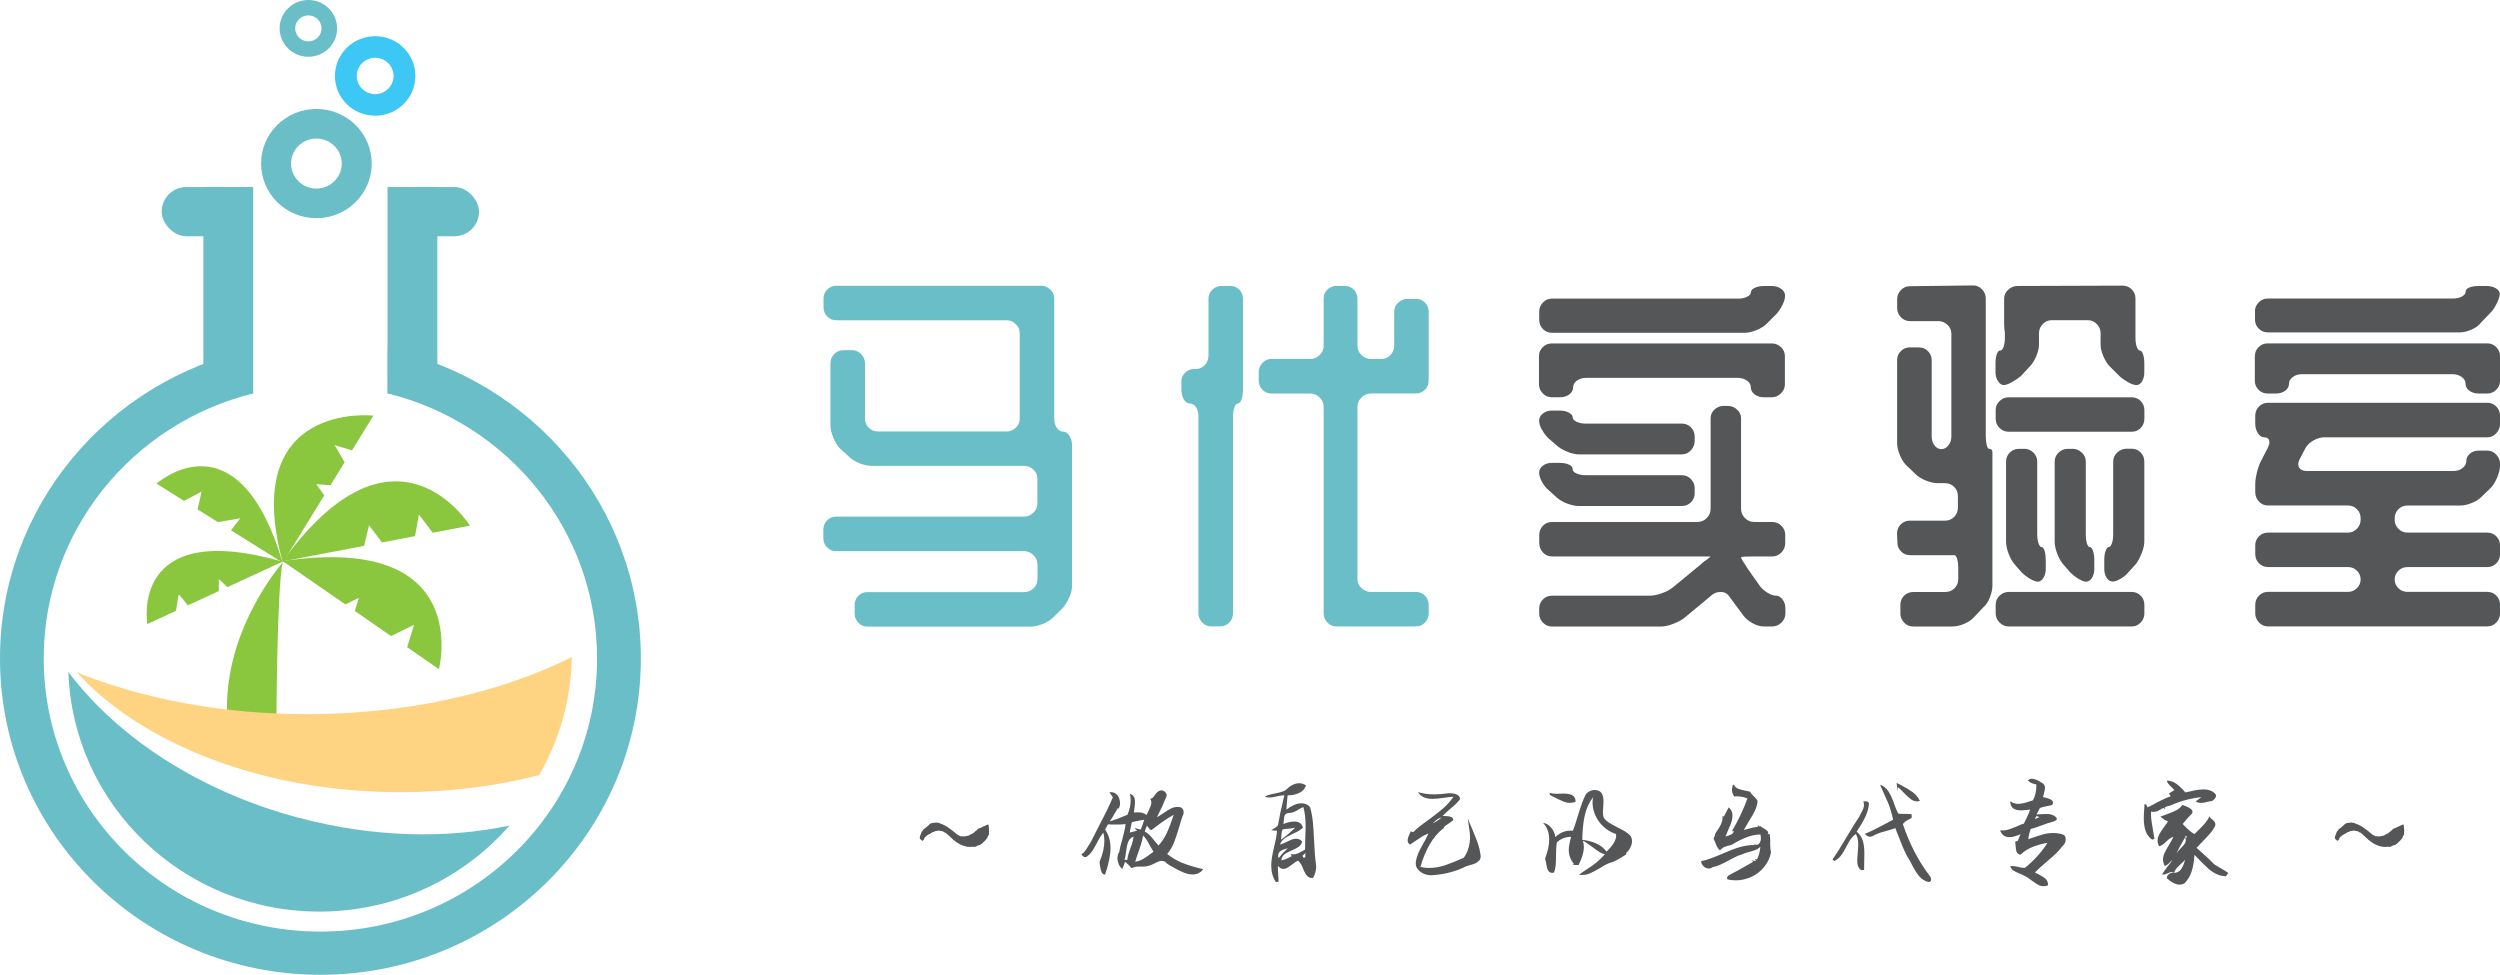 <?xml version="1.0" encoding="UTF-8"?><svg id="_层_1" xmlns="http://www.w3.org/2000/svg" viewBox="0 0 428.89 167.22"><defs><style>.cls-1{fill:#69bec8;}.cls-2{fill:#fed483;}.cls-3{fill:#8ac73e;}.cls-4{fill:#3dc7f4;}.cls-5{fill:#555657;}</style></defs><g><path class="cls-3" d="M39.1,124.32h8.32s.08-23.04,1.06-27.8c0,0-10.94,12.33-9.39,27.8Z"/><g><rect class="cls-1" x="34.89" y="32.09" width="8.55" height="35.41"/><rect class="cls-1" x="66.48" y="32.09" width="8.55" height="35.41"/><rect class="cls-1" x="27.74" y="32.09" width="14.31" height="8.44" rx="4.22" ry="4.22"/><rect class="cls-1" x="67.87" y="32.09" width="14.31" height="8.44" rx="4.22" ry="4.22"/><path class="cls-1" d="M66.52,59.9v7.6c20.63,5.09,35.91,23.51,35.91,45.46,0,25.88-21.25,46.86-47.47,46.86S7.5,138.84,7.5,112.96c0-21.93,15.27-40.34,35.88-45.45v-7.6C18.59,65.16,0,86.91,0,112.96c0,29.97,24.61,54.27,54.97,54.27s54.97-24.3,54.97-54.27c0-26.06-18.61-47.82-43.42-53.06Z"/></g><path class="cls-1" d="M54.28,18.69c-5.24,0-9.49,4.19-9.49,9.37s4.25,9.37,9.49,9.37,9.49-4.19,9.49-9.37-4.25-9.37-9.49-9.37Zm0,13.66c-2.4,0-4.35-1.92-4.35-4.29s1.95-4.29,4.35-4.29,4.35,1.92,4.35,4.29-1.95,4.29-4.35,4.29Z"/><path class="cls-4" d="M64.36,6.21c-3.81,0-6.9,3.05-6.9,6.82s3.09,6.82,6.9,6.82,6.9-3.05,6.9-6.82-3.09-6.82-6.9-6.82Zm0,9.94c-1.75,0-3.16-1.4-3.16-3.12s1.42-3.12,3.16-3.12,3.16,1.4,3.16,3.12-1.42,3.12-3.16,3.12Z"/><path class="cls-1" d="M52.9,0c-2.72,0-4.93,2.18-4.93,4.87s2.21,4.87,4.93,4.87,4.93-2.18,4.93-4.87-2.21-4.87-4.93-4.87Zm0,7.1c-1.25,0-2.26-1-2.26-2.23s1.01-2.23,2.26-2.23,2.26,1,2.26,2.23-1.01,2.23-2.26,2.23Z"/><path class="cls-2" d="M13.16,115.34c11.2,12.3,31.9,20.57,55.6,20.57,8.39,0,16.39-1.05,23.74-2.93,3.45-6,5.47-12.9,5.6-20.25-12.32,6.11-28.15,9.79-45.42,9.79-14.63,0-28.22-2.65-39.53-7.17Z"/><path class="cls-1" d="M51.36,140.33c-17.19-4.55-31.22-13.88-39.63-25.04,.77,22.83,19.75,41.1,43.06,41.1,13.04,0,24.72-5.72,32.62-14.76-10.88,2.3-23.37,2.05-36.04-1.31Z"/><path class="cls-3" d="M48.48,96.25l10.77,7.44,2.31-1.13-.69,2.26,6.22,4.3,3.94-1.93-1.18,3.84,5.45,3.77s6.13-23.44-26.82-18.54Z"/><path class="cls-3" d="M37.55,99.35l1.47,1.37,9.46-4.36c-26.39-7.57-23.2,10.7-23.2,10.7l4.91-2.27,.46-2.88,1.58,1.94,5.31-2.45v-2.05Z"/><path class="cls-3" d="M34.58,84.35l-.69,3.04,3.49,2.18,3.82-.65-1.57,2.06,8.86,5.54c-7.75-26.03-21.63-13.54-21.63-13.54l4.71,2.95,3.01-1.59Z"/><path class="cls-3" d="M48.52,96.52l7.11-11.54-1.36-1.91,2.43,.17,2.42-3.93-1.71-2.94,2.98,.89,3.67-5.96s-23.1-2.58-15.55,25.22Z"/><path class="cls-3" d="M48.48,96.31l13.99-2.67,.84-3.53,2.22,2.95,5.67-1.08,.67-3.72,2.36,3.14,6.39-1.22s-12.8-20.65-32.14,6.13Z"/></g><g><path class="cls-1" d="M177.97,96.78c0-.59-.23-1.11-.7-1.56-.47-.45-1-.67-1.59-.67h-32.26c-.59,0-1.1-.21-1.53-.64-.42-.43-.64-.96-.64-1.61v-1.42c0-.64,.21-1.18,.64-1.61,.42-.43,.93-.64,1.53-.64h32.26c.59,0,1.12-.22,1.59-.66,.47-.44,.7-.98,.7-1.61v-4.23c0-.63-.23-1.16-.7-1.58-.47-.42-1-.63-1.59-.63h-26.21c-.64,0-1.33-.16-2.07-.47-.74-.31-1.35-.7-1.81-1.16l-1.53-1.38c-.42-.46-.8-1.08-1.11-1.86-.32-.78-.48-1.46-.48-2.06v-10.62c0-.64,.21-1.18,.64-1.62,.42-.45,.95-.67,1.59-.67h1.53c.55,0,1.05,.22,1.5,.67s.67,.99,.67,1.62v9.48c0,.59,.21,1.1,.64,1.53,.42,.42,.93,.64,1.53,.64h22.08c.64,0,1.18-.21,1.62-.64,.45-.43,.67-.94,.67-1.53v-14.68c0-.6-.22-1.12-.67-1.56-.45-.45-.99-.67-1.62-.67h-29.2c-.59,0-1.1-.21-1.53-.64-.42-.43-.64-.96-.64-1.61v-1.48c0-.6,.21-1.11,.64-1.54,.42-.43,.93-.64,1.53-.64h35.18c.59,0,1.11,.21,1.56,.64,.45,.43,.67,.94,.67,1.53v20.66c0,.6,.15,1.11,.45,1.54,.3,.43,.65,.64,1.04,.64,.43,0,.8,.23,1.1,.7,.3,.46,.46,1,.46,1.59v24.26c0,.59-.17,1.26-.52,2-.34,.74-.69,1.3-1.03,1.68l-1.67,1.65c-.47,.46-1.08,.85-1.83,1.14-.75,.3-1.42,.44-2.01,.44h-28.06c-.59,0-1.1-.22-1.53-.67-.42-.45-.64-.96-.64-1.56v-1.46c0-.64,.21-1.17,.64-1.59,.42-.42,.93-.64,1.53-.64h26.91c.59,0,1.12-.21,1.59-.64,.47-.42,.7-.95,.7-1.59v-2.54Z"/><path class="cls-1" d="M202.66,65.54c0-.64,.21-1.17,.64-1.59,.42-.42,.93-.64,1.53-.64h.32c.59,0,1.1-.22,1.53-.67,.42-.45,.64-.99,.64-1.62v-9.8c0-.59,.22-1.1,.67-1.53,.45-.42,.96-.64,1.56-.64h1.46c.64,0,1.17,.21,1.59,.64,.42,.42,.64,.93,.64,1.53v15.65c0,.64-.09,1.19-.25,1.65-.17,.47-.38,.7-.64,.7-.21,0-.4,.21-.57,.64-.17,.42-.25,.95-.25,1.59v33.78c0,.59-.21,1.11-.64,1.56-.42,.45-.95,.67-1.59,.67h-1.53c-.59,0-1.1-.22-1.53-.67-.42-.45-.64-.96-.64-1.56v-33.78c0-.64-.14-1.17-.41-1.59-.28-.42-.65-.64-1.11-.64-.38,0-.71-.23-.99-.7-.28-.47-.41-1.02-.41-1.65v-1.34Zm32.51,1.97c-.59,0-1.12,.22-1.59,.67-.47,.45-.7,.99-.7,1.62v29.52c0,.64,.23,1.17,.7,1.59,.47,.42,1,.64,1.59,.64h7.76c.59,0,1.1,.21,1.53,.64,.42,.42,.64,.95,.64,1.59v1.46c0,.59-.21,1.11-.64,1.56-.42,.45-.93,.67-1.53,.67h-13.68c-.59,0-1.1-.22-1.53-.67-.42-.45-.64-.96-.64-1.56v-35.44c0-.64-.23-1.18-.7-1.62-.47-.45-1-.67-1.59-.67h-6.68c-.59,0-1.1-.21-1.53-.64-.42-.43-.64-.96-.64-1.61v-1.42c0-.6,.21-1.12,.64-1.58,.42-.45,.93-.68,1.53-.68h6.68c.59,0,1.12-.22,1.59-.66,.47-.44,.7-.96,.7-1.55v-8.17c0-.59,.21-1.1,.64-1.52,.42-.42,.93-.63,1.53-.63h1.46c.59,0,1.1,.21,1.53,.63,.42,.42,.64,.93,.64,1.52v8.17c0,.59,.23,1.11,.7,1.55,.47,.44,1,.66,1.59,.66h1.78c.64,0,1.17-.22,1.59-.67,.42-.45,.64-.96,.64-1.56v-5.85c0-.64,.23-1.17,.7-1.59,.47-.42,1-.64,1.59-.64h1.46c.59,0,1.1,.21,1.53,.64,.42,.42,.64,.95,.64,1.59v11.75c0,.64-.21,1.18-.64,1.61-.42,.43-.93,.64-1.53,.64h-7.76Z"/><path class="cls-5" d="M299.71,50.91c.45-.21,.67-.47,.67-.76s.21-.55,.64-.76c.42-.21,.93-.32,1.53-.32h1.46c.59,0,1.11,.16,1.56,.48,.45,.32,.67,.71,.67,1.18s-.16,1.02-.48,1.65-.69,1.17-1.11,1.59l-1.59,1.59c-.42,.42-1.01,.79-1.75,1.08-.74,.3-1.41,.45-2,.45h-33.08c-.59,0-1.1-.21-1.53-.64-.42-.42-.64-.95-.64-1.59v-1.4c0-.59,.21-1.11,.64-1.56,.42-.45,.93-.67,1.53-.67h32c.55,0,1.05-.11,1.5-.32Zm2.83,17.24c-.59,0-1.1-.17-1.53-.5s-.64-.73-.64-1.19-.22-.84-.67-1.16c-.45-.31-.94-.47-1.5-.47h-26.15c-.59,0-1.1,.16-1.53,.47-.42,.31-.64,.7-.64,1.16s-.21,.85-.64,1.19c-.42,.33-.95,.5-1.59,.5h-1.46c-.59,0-1.1-.22-1.53-.67-.42-.45-.64-.96-.64-1.56v-4.83c0-.59,.21-1.1,.64-1.53,.42-.42,.93-.64,1.53-.64h37.79c.59,0,1.11,.21,1.56,.64,.45,.42,.67,.93,.67,1.53v4.83c0,.59-.22,1.11-.67,1.56-.45,.45-.96,.67-1.56,.67h-1.46Zm-.76,32.19c.34,.51,.79,.94,1.37,1.3,.57,.36,1.07,.54,1.5,.54s.8,.21,1.14,.64,.51,.96,.51,1.59v.83c0,.59-.22,1.11-.67,1.56s-.99,.67-1.62,.67h-1.46c-.59,0-1.23-.19-1.91-.57s-1.19-.81-1.53-1.27l-2.35-3.18c-.34-.55-.81-.85-1.4-.89-.59-.04-1.12,.1-1.59,.45l-4.9,4.07c-.47,.34-1.08,.66-1.84,.95-.76,.3-1.46,.45-2.1,.45h-18.7c-.59,0-1.1-.22-1.53-.67-.42-.45-.64-.96-.64-1.56v-.83c0-.64,.21-1.17,.64-1.59,.42-.42,.93-.64,1.53-.64h16.8c.59,0,1.28-.14,2.07-.41,.78-.28,1.43-.63,1.94-1.05l4.71-3.88c.21-.21,.42-.39,.64-.54,.21-.15,.4-.29,.57-.41,.17-.17,.34-.3,.51-.38,0-.04-.23-.06-.7-.06h-26.53c-.59,0-1.1-.22-1.53-.67-.42-.45-.64-1-.64-1.64v-1.35c0-.64,.21-1.18,.64-1.61,.42-.43,.93-.64,1.53-.64h24.94c.64,0,1.18-.22,1.62-.67s.67-.99,.67-1.62v-15.52c0-.55,.21-1.04,.64-1.46,.42-.42,.95-.64,1.59-.64h.76c.59,0,1.11,.21,1.56,.64,.45,.42,.67,.91,.67,1.46v15.52c0,.64,.22,1.18,.67,1.62s.96,.67,1.56,.67h3.12c.59,0,1.11,.21,1.56,.64,.45,.43,.67,.96,.67,1.61v1.35c0,.64-.22,1.19-.67,1.64s-.96,.67-1.56,.67h-3.12c-.59,0-1.11,.01-1.56,.03s-.67,.07-.67,.16,.13,.33,.38,.73c.25,.4,.55,.86,.89,1.37l1.84,2.61Zm-37.25-26.59c-.32-.59-.48-1.12-.48-1.59s.21-.87,.64-1.21c.42-.34,.93-.51,1.53-.51h1.4c.59,0,1.1,.12,1.53,.35,.42,.23,.64,.48,.64,.73,0,.34,.22,.62,.67,.83,.45,.21,.96,.32,1.56,.32h16.48c.64,0,1.17,.21,1.59,.64,.42,.42,.64,.95,.64,1.59v.76c0,.59-.21,1.12-.64,1.59-.42,.47-.95,.7-1.59,.7h-17.62c-.59,0-1.26-.15-2-.45-.74-.3-1.35-.66-1.81-1.08l-1.34-1.15c-.47-.42-.86-.93-1.18-1.53Zm0,8.91c-.32-.59-.48-1.12-.48-1.59s.21-.86,.64-1.18c.42-.32,.93-.48,1.53-.48h1.4c.59,0,1.1,.1,1.53,.29,.42,.19,.64,.44,.64,.73,0,.34,.22,.6,.67,.8,.45,.19,.96,.29,1.56,.29h16.48c.64,0,1.17,.22,1.59,.67,.42,.45,.64,.96,.64,1.56v.89c0,.59-.21,1.1-.64,1.53-.42,.42-.95,.64-1.59,.64h-17.62c-.59,0-1.26-.14-2-.41-.74-.28-1.35-.63-1.81-1.05l-1.34-1.21c-.47-.38-.86-.87-1.18-1.46Z"/><path class="cls-5" d="M338.65,105.88c-.42,.47-.99,.85-1.7,1.15-.71,.3-1.39,.45-2.02,.45h-6.68c-.64,0-1.17-.22-1.59-.67s-.64-.96-.64-1.56v-1.46c0-.64,.21-1.17,.64-1.59,.42-.42,.96-.64,1.59-.64h5.47c.64,0,1.17-.21,1.59-.64,.42-.42,.64-.95,.64-1.59v-1.91c0-.59-.06-1.1-.19-1.53-.13-.42-.28-.64-.45-.64h-7.57c-.64,0-1.17-.21-1.59-.64-.42-.42-.64-.93-.64-1.53l-.06-1.53c0-.64,.21-1.17,.64-1.59,.42-.42,.93-.64,1.53-.64h6.04c.64,0,1.17-.21,1.59-.64s.64-.96,.64-1.59v-1.97c0-.64-.21-1.17-.64-1.59-.42-.42-.95-.64-1.59-.64h-1.27c-.59,0-1.26-.15-2-.45-.74-.3-1.33-.66-1.75-1.08l-1.65-1.59c-.42-.42-.79-1.01-1.08-1.75-.3-.74-.45-1.41-.45-2v-14.25c0-.59,.21-1.1,.64-1.53s.93-.64,1.53-.64h1.53c.64,0,1.17,.21,1.59,.64,.42,.42,.64,.93,.64,1.53v13.11c0,.59,.16,1.1,.48,1.53,.32,.42,.71,.64,1.18,.64s.87-.21,1.21-.64c.34-.42,.51-.93,.51-1.53v-17.62c0-.59-.22-1.1-.67-1.53-.45-.42-.96-.64-1.56-.64h-4.9c-.59,0-1.1-.22-1.53-.67-.42-.45-.64-.96-.64-1.56v-1.53c0-.59,.21-1.11,.64-1.56s.94-.67,1.53-.67l10.86-.13c.6,0,1.11,.22,1.53,.67,.43,.45,.64,.97,.64,1.56v23.63c0,.59,.06,1.1,.17,1.53,.11,.43,.25,.64,.4,.64,.38,0,.57,.19,.57,.57v22.93c0,.59-.15,1.26-.44,2.01-.29,.74-.67,1.31-1.13,1.69l-1.57,1.66Zm4.48-45.74c.25,0,.46-.21,.6-.64s.22-.96,.22-1.59v-.76c-.04-.3-.08-.58-.1-.86-.02-.28-.03-.52-.03-.73v-4.33c0-.59,.23-1.1,.7-1.53,.46-.42,1-.64,1.59-.64l18.01-.06c.63,0,1.17,.21,1.59,.64,.42,.43,.64,.94,.64,1.54v6.72c0,.64,.07,1.17,.22,1.59,.15,.42,.33,.64,.54,.64s.39,.21,.54,.64c.15,.42,.22,.96,.22,1.59v1.53c0,.59-.13,1.1-.38,1.53-.25,.42-.57,.64-.96,.64s-.86-.16-1.43-.48c-.57-.32-1.07-.67-1.49-1.05l-1.65-1.65c-.42-.42-.79-1.01-1.11-1.75s-.48-1.41-.48-2v-1.97c0-.59-.21-1.11-.64-1.56s-.93-.67-1.53-.67h-6.23c-.6,0-1.1,.22-1.53,.67s-.64,.97-.64,1.56v1.97c0,.59-.16,1.26-.48,2s-.69,1.33-1.11,1.75l-1.53,1.65c-.47,.38-.99,.73-1.56,1.05s-1.03,.48-1.37,.48-.66-.21-.96-.64c-.3-.42-.45-.93-.45-1.53v-1.53c0-.64,.07-1.17,.22-1.59,.15-.42,.33-.64,.54-.64Zm-.76,10.2c0-.6,.22-1.11,.67-1.54,.45-.43,.96-.64,1.56-.64h21.12c.59,0,1.1,.21,1.53,.64,.42,.43,.63,.94,.63,1.54v1.48c0,.64-.21,1.18-.63,1.61-.43,.43-.93,.64-1.53,.64h-21.12c-.59,0-1.11-.21-1.56-.64s-.67-.96-.67-1.61v-1.48Zm25.51,34.9c0,.59-.21,1.11-.63,1.56-.43,.45-.93,.67-1.53,.67h-21.12c-.59,0-1.11-.22-1.56-.67s-.67-.96-.67-1.56v-1.46c0-.64,.22-1.17,.67-1.59,.45-.42,.96-.64,1.56-.64h21.12c.59,0,1.1,.21,1.53,.64,.42,.42,.63,.95,.63,1.59v1.46Zm-20.61-28.25c.59,0,1.11,.21,1.56,.64s.67,.95,.67,1.59v12.41c0,.64,.07,1.17,.22,1.59,.15,.42,.33,.64,.54,.64s.38,.22,.51,.67,.19,.96,.19,1.56v1.53c0,.59-.14,1.1-.41,1.53-.28,.42-.58,.64-.92,.64s-.79-.16-1.34-.48c-.55-.32-1.06-.71-1.53-1.18l-1.21-1.4c-.38-.47-.71-1.07-.99-1.81-.28-.74-.41-1.43-.41-2.07v-13.62c0-.64,.21-1.17,.64-1.59s.93-.64,1.53-.64h.95Zm8.27,0c.59,0,1.12,.21,1.59,.64s.7,.95,.7,1.59v12.41c0,.64,.06,1.17,.19,1.59,.13,.42,.3,.64,.51,.64s.39,.22,.54,.67,.22,.96,.22,1.56v1.53c0,.59-.14,1.1-.41,1.53-.28,.42-.6,.64-.99,.64-.34,0-.77-.16-1.3-.48-.53-.32-1.03-.71-1.49-1.18l-1.21-1.4c-.38-.47-.71-1.07-.99-1.81-.28-.74-.41-1.43-.41-2.07v-13.62c0-.64,.22-1.17,.67-1.59,.45-.42,.96-.64,1.56-.64h.83Zm5.69,17.53c.15-.45,.33-.67,.54-.67s.39-.21,.54-.64c.15-.42,.22-.95,.22-1.59v-12.41c0-.64,.23-1.17,.7-1.59,.46-.42,.99-.64,1.59-.64h.89c.59,0,1.1,.21,1.53,.64,.42,.42,.63,.95,.63,1.59v13.62c0,.64-.15,1.33-.45,2.07-.3,.74-.62,1.35-.95,1.81l-1.27,1.4c-.38,.47-.85,.86-1.4,1.18-.55,.32-1,.48-1.34,.48-.43,0-.78-.21-1.05-.64-.28-.42-.41-.93-.41-1.53v-1.53c0-.59,.07-1.11,.22-1.56Z"/><path class="cls-5" d="M386.84,53.45c0-.59,.21-1.11,.64-1.56,.42-.45,.93-.67,1.53-.67h31.75c.64,0,1.17-.12,1.59-.35,.42-.23,.64-.5,.64-.79,0-.34,.21-.59,.64-.76,.42-.17,.95-.25,1.59-.25h1.46c.59,0,1.1,.14,1.53,.41,.42,.28,.64,.58,.64,.92s-.14,.82-.41,1.43c-.28,.62-.6,1.16-.99,1.62l-1.78,1.85c-.38,.51-.93,.92-1.65,1.24-.72,.32-1.38,.48-1.97,.48h-33.02c-.59,0-1.1-.21-1.53-.64-.42-.42-.64-.93-.64-1.53v-1.4Zm0,7.63c0-.59,.21-1.1,.64-1.53s.93-.64,1.53-.64h37.7c.6,0,1.11,.21,1.54,.64,.43,.42,.64,.93,.64,1.53v4.26c0,.59-.21,1.1-.64,1.53-.43,.42-.94,.64-1.54,.64h-1.48c-.64,0-1.18-.16-1.61-.49s-.64-.72-.64-1.2c0-.43-.21-.81-.64-1.13-.42-.32-.95-.49-1.59-.49h-25.89c-.59,0-1.1,.16-1.53,.49s-.64,.7-.64,1.13c0,.48-.21,.88-.64,1.2s-.95,.49-1.59,.49h-1.46c-.59,0-1.1-.21-1.53-.64-.42-.42-.64-.93-.64-1.53v-4.26Zm15.97,40.46c.59,0,1.1-.21,1.53-.63,.42-.42,.64-.92,.64-1.5s-.21-1.09-.64-1.5c-.42-.42-.93-.63-1.53-.63h-13.74c-.59,0-1.1-.21-1.53-.64-.42-.43-.64-.96-.64-1.61v-1.48c0-.6,.21-1.11,.64-1.54,.42-.43,.93-.64,1.53-.64h13.74c.59,0,1.1-.22,1.53-.66,.42-.44,.64-.95,.64-1.54v-.25c0-.63-.21-1.15-.64-1.57-.42-.42-.93-.63-1.53-.63h-13.74c-.59,0-1.1-.22-1.53-.67-.42-.45-.64-.99-.64-1.62v-1.27c0-.64,.1-1.35,.29-2.13,.19-.78,.43-1.45,.73-2l1.08-2.1c.3-.55,.39-1.01,.29-1.37-.11-.36-.39-.54-.86-.54-.42,0-.79-.24-1.08-.71-.3-.47-.45-1.01-.45-1.61v-1.35c0-.64,.21-1.18,.64-1.61,.42-.43,.93-.64,1.53-.64h37.66c.59,0,1.1,.21,1.53,.64,.42,.43,.64,.97,.64,1.61v1.35c0,.6-.21,1.14-.64,1.61-.42,.47-.93,.71-1.53,.71h-27.99c-.59,0-1.21,.18-1.84,.53-.64,.36-1.1,.81-1.4,1.35l-1.02,1.95c-.25,.55-.27,1.01-.03,1.38,.23,.38,.67,.57,1.3,.57h25.13c.64,0,1.17-.17,1.59-.51,.42-.34,.64-.74,.64-1.21s.2-.88,.6-1.24c.4-.36,.92-.54,1.56-.54h1.46c.59,0,1.1,.23,1.53,.7,.42,.47,.64,1,.64,1.59v.13c0,.64-.15,1.33-.45,2.08-.3,.75-.66,1.36-1.08,1.83l-1.53,1.48c-.42,.47-1.01,.86-1.75,1.16-.74,.3-1.41,.45-2,.45h-9.04c-.64,0-1.17,.21-1.59,.63-.42,.42-.64,.94-.64,1.57v.25c0,.59,.21,1.1,.64,1.54,.42,.44,.95,.66,1.59,.66h13.68c.59,0,1.1,.21,1.53,.64,.42,.43,.64,.94,.64,1.54v1.48c0,.64-.21,1.18-.64,1.61-.42,.43-.93,.64-1.53,.64h-13.68c-.64,0-1.17,.21-1.59,.63-.42,.42-.64,.92-.64,1.5s.21,1.09,.64,1.5c.42,.42,.95,.63,1.59,.63h13.68c.59,0,1.1,.21,1.53,.64,.42,.43,.64,.96,.64,1.61v1.42c0,.6-.21,1.12-.64,1.58-.42,.45-.93,.67-1.53,.67h-37.66c-.59,0-1.1-.23-1.53-.67-.42-.45-.64-.98-.64-1.58v-1.42c0-.64,.21-1.18,.64-1.61,.42-.43,.93-.64,1.53-.64h13.74Z"/></g><g><path class="cls-5" d="M160.68,141.13c.1,0,.21,.01,.32,.03s.18,.04,.19,.05c.06,.06,.16,.1,.3,.13,.34,.13,.68,.3,1.02,.51l.21,.17s.15,.08,.37,.25c.22,.17,.37,.28,.46,.34,.06,.07,.15,.15,.28,.23,.03,.04,.07,.08,.13,.12s.11,.07,.15,.12c.1,.1,.23,.18,.4,.25,.11,.07,.21,.11,.28,.13,.07,.01,.18,.02,.34,.02,.18,.01,.34,.01,.47-.01,.13-.02,.28-.05,.47-.1,.23-.06,.33-.11,.32-.17-.01-.01,0-.02,.02-.03,.03,0,.06-.01,.08-.01,.1-.03,.22-.08,.37-.17s.27-.18,.37-.3l.32-.25c.07-.03,.11-.06,.11-.11,.03-.06,.07-.11,.12-.15,.05-.04,.08-.06,.1-.04,.04,.01,.1,0,.17-.04,.06-.04,.11-.07,.17-.08,.04,0,.12-.04,.23-.11,.11-.07,.18-.11,.21-.11,.04,0,.19-.06,.45-.19,.14-.08,.28-.15,.4-.19,.06,.06,.1,.2,.13,.42,.03,.31,.04,.55,.04,.72,0,.16,0,.25-.02,.28-.01,.08,0,.13,.02,.15v.04c0,.06-.03,.14-.08,.25-.07,.08-.12,.17-.15,.25,.01,.01-.02,.09-.1,.23-.08,.14-.14,.22-.18,.23-.04,.04-.06,.07-.06,.08,0,.03-.12,.16-.36,.38-.24,.23-.38,.35-.42,.36-.04,.01-.09,.05-.15,.11-.04,.04-.1,.06-.17,.06,.01,0-.06,.02-.23,.06-.08,.06-.15,.08-.19,.08-.03,0-.04,0-.04,.02,0,.01,.01,.03,.04,.04,.03,.01,.03,.02,0,.02-.01,.01-.03,.02-.04,.01-.01,0-.02-.02-.02-.03,0-.03-.03-.04-.08-.04-.01,0-.02,0-.02,.01,0,0,0,.01,.02,.01,.03,.01,.04,.03,.03,.05,0,.02-.02,.03-.05,.03-.08,0-.15,.01-.19,.04-.07,.04-.12,.05-.15,.02-.01-.03-.06-.04-.13-.04-.1,0-.18,0-.25,.02-.06,.01-.16,.02-.3,.02-.33,0-.67-.06-1.03-.17-.36-.11-.7-.27-1.01-.47-.18-.13-.29-.19-.32-.19l-.15-.13c-.1-.1-.18-.16-.23-.17l-.15-.11s-.01-.05-.04-.07-.06-.04-.08-.05c-.03-.03-.07-.07-.14-.13-.06-.06-.14-.13-.22-.21-.31-.3-.54-.51-.69-.63-.15-.12-.26-.18-.33-.18-.06,0-.08-.01-.08-.04-.01-.03-.08-.07-.2-.12-.12-.05-.19-.07-.22-.05l-.17-.02c-.08-.04-.17-.06-.25-.06-.14,0-.32,.03-.54,.07-.22,.05-.33,.09-.33,.12s-.04,.04-.13,.04c-.06,0-.11,.02-.17,.05-.06,.04-.08,.07-.06,.1,.01,0,.02,0,.01,.01,0,0-.02,0-.03-.01h-.04s-.08,.01-.13,.03-.06,.05-.04,.07v.02s-.01,.05-.04,.07c-.03,.02-.06,.02-.11,0h-.04s-.11,.04-.19,.11c-.04,.07-.1,.11-.17,.11-.06,0-.1,.04-.13,.11-.04,.07-.08,.11-.11,.11s-.09,.05-.19,.15c-.08,.1-.12,.18-.11,.23,0,.06-.04,.13-.11,.21-.1,.1-.16,.15-.19,.15s-.1-.05-.21-.15c-.11-.1-.18-.17-.21-.21-.03-.11-.04-.18-.04-.21,0-.11,.05-.28,.15-.49l.17-.45c.01-.06,.04-.08,.06-.08,.01,0,.07-.08,.17-.23,.08-.13,.15-.21,.19-.23,.01,0,.05-.03,.11-.08,.03-.06,.07-.08,.13-.08,.01-.01,.04-.03,.06-.05s.06-.04,.08-.05c.01-.04,.05-.08,.1-.12,.05-.04,.1-.07,.14-.1,.03-.03,.07-.06,.13-.11,.06-.04,.12-.11,.19-.19,.1-.1,.17-.15,.21-.15,.03,.01,.06,0,.08-.02s.06-.04,.11-.04c.04,.01,.08,0,.11-.02,.06-.03,.17-.04,.34-.04,.1,0,.2-.01,.3-.04,.01-.01,.06-.02,.13-.02Z"/><path class="cls-5" d="M198.78,135.72c.16-.08,.3-.13,.45-.13,.25,0,.48,.1,.67,.3s.27,.42,.24,.68c-.48,1.2-1.03,2.41-1.66,3.63,.17-.08,.53-.31,1.08-.68,.59-.41,1.07-.7,1.42-.86,.35-.16,.74-.24,1.15-.22,.28-.01,.51,.07,.68,.24s.25,.41,.25,.71c0,.21-.06,.41-.17,.59-.17,.45-.37,1.08-.59,1.89-.37,1.23-.67,2.14-.91,2.72-.27,.68-.65,1.32-1.15,1.91,.75,.62,1.62,1.14,2.61,1.54,.99,.4,2.18,.76,3.56,1.07-.44,.61-1.04,.91-1.8,.91-.51,0-1.05-.12-1.62-.36-.57-.24-1.33-.63-2.26-1.17-.07-.06-.16-.11-.25-.16-.1-.05-.18-.1-.23-.14-.27-.34-.58-.51-.93-.51-.17,0-.34,.03-.52,.1s-.43,.18-.75,.35c-.04,.01-.17,.07-.38,.18-.21,.11-.4,.17-.57,.2-.17,.06-.35,.1-.55,.13-.21,.03-.45,.04-.72,.03-.27,0-.43,0-.49,0-.5,0-.9,.09-1.21,.28-.34-.41-.71-.79-1.12-1.12-.13,.45-.29,.87-.49,1.25-.25-.21-.46-.49-.6-.83s-.22-.69-.22-1.04c0-.41,.11-.77,.32-1.08,.07-.51,.24-1.21,.51-2.1,.31-1.15,.5-2.03,.57-2.65-.51,.06-1.1,.08-1.78,.08-.47,0-.88-.01-1.25-.04-.04,.07-.1,.18-.17,.32-.07,.14-.18,.33-.32,.57,.62,.88,.93,1.94,.93,3.18s-.31,2.74-.93,4.56c-.27-.01-.46-.15-.58-.4s-.22-.67-.31-1.25l-.06-.53c.55-1.33,.83-2.53,.83-3.61,0-.45-.06-.92-.17-1.4-.37,.4-.76,1.02-1.17,1.87-.31,.59-.58,1.05-.81,1.37s-.5,.6-.83,.84c-.1,.07-.2,.11-.3,.11-.13,0-.25-.05-.37-.14-.12-.09-.22-.21-.31-.35,.24-.13,.44-.29,.59-.49s.39-.55,.7-1.06c.04-.06,.1-.16,.18-.3,.08-.14,.15-.26,.22-.36,.17-.35,.66-1.32,1.46-2.89,1.05-1.98,1.8-3.54,2.27-4.69-.25-.34-.45-.62-.59-.83,.08-.03,.18-.04,.28-.04,.45,0,.83,.19,1.12,.57,.28,.41,.42,.85,.42,1.32,0,.33-.08,.64-.23,.96l-.15-.11c-.08,.13-.28,.46-.59,1-.31,.57-.58,.99-.81,1.27,.78-.21,1.79-.59,3.03-1.12,.38-.79,.57-1.63,.57-2.5,0-.38-.04-.75-.11-1.1,.57,.17,.85,.62,.85,1.34,0,.31-.03,.67-.08,1.06-.07,.42-.11,.69-.11,.79,.17-.01,.4-.02,.68-.02,.34,0,.63,.04,.86,.11,.23,.07,.45,.19,.65,.36,.03-.13,.15-.39,.36-.79,.17-.37,.29-.64,.35-.82,.06-.18,.1-.36,.1-.54,0-.23-.06-.45-.19-.66,.17-.01,.3-.06,.39-.14,.09-.08,.23-.24,.41-.5,.21-.33,.43-.54,.66-.64Zm-5.88,11.78c.07,.01,.23,.02,.49,.02,.08-.61,.25-1.24,.51-1.91,.2-.54,.34-.95,.41-1.23,.08-.28,.12-.57,.14-.87-.42,.2-.72,.49-.88,.87-.16,.38-.29,.95-.39,1.72-.07,.64-.16,1.1-.28,1.4Zm1.27-6.43c-.01,.1-.07,.34-.16,.73-.09,.39-.15,.73-.18,1.03l1.25-.32c-.13-.1-.28-.25-.47-.45l1.1,.25c.28-.71,.48-1.27,.59-1.68-.51,.07-1.22,.21-2.14,.42Zm1.93,2.25c-.07,.52-.21,1.1-.42,1.74l-.38,1.12c-.16,.42-.34,.98-.55,1.66,.51-.08,.98-.25,1.41-.51,.43-.25,1.01-.66,1.73-1.21l-.45-.74c-.27-.52-.5-.94-.69-1.24-.19-.3-.41-.58-.65-.82Zm1.46-.93c-.11,0-.21-.04-.29-.11-.08-.07-.17-.18-.27-.33-.1-.15-.18-.25-.23-.31-.16,.37-.28,.7-.38,1,.31,.18,.59,.39,.83,.63,.24,.23,.54,.58,.89,1.05l.64,.74c.57-.62,1.04-1.34,1.42-2.16,.38-.82,.78-1.86,1.19-3.12-.47,.25-1.03,.6-1.68,1.04-.38,.25-1.09,.78-2.12,1.57Z"/><path class="cls-5" d="M221.02,135.15c.23-.23,.51-.41,.86-.56,.35-.15,.68-.22,1.01-.22,.47,0,.86,.13,1.17,.4-.23,.59-.64,1.03-1.23,1.29-.61,.27-1.25,.4-1.93,.38-.04,.3-.08,.75-.13,1.36l-.08,1.1c.41-.33,.84-.59,1.29-.79s.88-.3,1.29-.3c.64,0,1.13,.23,1.49,.7,.23,.78,.38,1.62,.47,2.52,.07,.71,.14,1.77,.21,3.18,.06,1.6,.17,3,.34,4.2l.02,.3c0,.59-.18,1.23-.53,1.91-.42,.03-.75-.07-.99-.31s-.47-.65-.71-1.24c-.24-.67-.54-1.14-.89-1.42-.21,.08-.5,.27-.87,.55-.4,.31-.71,.53-.95,.67-.24,.13-.47,.2-.7,.2-.33,0-.64-.18-.93-.53,0,.51,.02,1.03,.06,1.55,.04,.51,.06,.9,.06,1.17l-.47,.06c-.52-.78-.79-1.72-.79-2.82,0-.48,.05-.99,.14-1.52s.23-1.18,.41-1.94c.01-.04,.09-.39,.23-1.04,.13-.65,.2-1.15,.21-1.49-.37,0-.7-.03-1-.08l.47-.3c.27-.14,.46-.28,.58-.41,.12-.13,.18-.3,.18-.5,.14-.89,.43-2.26,.87-4.12l.17-.66c-.2,0-.44,.03-.72,.07-.28,.05-.46,.08-.53,.1-.55,.14-.98,.21-1.29,.21s-.59-.04-.81-.13c.18-.13,.39-.23,.63-.3,.23-.07,.58-.16,1.05-.25,.65-.13,1.15-.26,1.48-.39,.34-.13,.62-.34,.85-.63Zm-1.68,12.07c.37-.48,.9-1.05,1.59-1.7-.55,.13-.97,.29-1.24,.48-.28,.19-.41,.46-.41,.82,0,.16,.02,.29,.06,.4Zm1.74-7.74c-.31,.01-.52,.13-.64,.34-.11,.21-.18,.56-.21,1.04,0,.08-.01,.25-.04,.51,.27-.13,.57-.23,.9-.31,.33-.08,.65-.12,.94-.12,.83,0,1.33,.35,1.49,1.06-.21,.2-.44,.37-.67,.51s-.58,.32-1.05,.53c-.69,.33-1.2,.61-1.51,.86s-.54,.58-.7,.99c.42-.13,.78-.27,1.06-.42,.47-.23,.81-.38,1.03-.46,.22-.08,.44-.12,.67-.12,.41,0,.75,.15,1.02,.45-.04,.35-.19,.63-.46,.84-.26,.21-.68,.44-1.26,.69-.64,.27-1.09,.52-1.36,.75-.27,.23-.42,.56-.47,.99,.41-.08,.79-.22,1.15-.4l.64-.32-.19-.38c.16,.04,.31,.06,.47,.06,.21,0,.43-.04,.65-.12,.22-.08,.5-.22,.84-.41l.51-.28,.04-1.91c.04-.88,.06-1.53,.06-1.95,0-1.4-.13-2.55-.4-3.44-.33,.13-.59,.26-.79,.4-.33,.21-.62,.37-.89,.47-.27,.1-.54,.15-.83,.15Zm-1.04,2.82c-.14,.27-.21,.68-.21,1.23l-.06,.53c.83-.61,1.64-1.29,2.42-2.06-.24,.06-.62,.11-1.12,.17-.44,.01-.78,.06-1.02,.13Zm3.93,4.03l-.51,.47,.11,.32h.36c0-.3,.01-.56,.04-.78Z"/><path class="cls-5" d="M253.71,147.65c-.22,.25-.51,.45-.86,.57-.24,.08-.67,.21-1.29,.38-1.75,.89-3.72,1.41-5.9,1.55-.41,.03-.83-.04-1.26-.2-.43-.16-.79-.4-1.08-.72-.29-.32-.44-.68-.44-1.09,0-.16,0-.26,.02-.32,.1-.58,.27-1.14,.52-1.68,.25-.54,.63-1.24,1.14-2.12l.51-1.04c-.52,.2-.98,.43-1.36,.7l-1.8,1.21c-.28-.17-.42-.4-.42-.68s.09-.62,.28-1.02c.14-.3,.22-.48,.23-.55l.45,.11c.51-.51,1.07-.98,1.68-1.42l.55-.4c.34-.24,.52-.38,.55-.4,.98-.72,1.79-1.36,2.44-1.93,.62-.55,1.18-1.19,1.68-1.91-.3,0-.86,.06-1.7,.19-.79,.11-1.43,.17-1.91,.17-1.17,0-2-.38-2.48-1.15,.88,.25,1.81,.38,2.8,.38,.66,0,1.48-.06,2.44-.19,.48-.03,.92,.03,1.32,.17,.42,.16,.64,.43,.66,.83-.3,.45-.85,1-1.66,1.66-.62,.52-1.06,.93-1.32,1.23,.07,0,.28,0,.63,.02,.35,.01,.63,.07,.86,.17,.21,.1,.32,.28,.32,.53-.1,.11-.38,.32-.83,.62-.31,.18-.53,.34-.66,.48-.13,.13-.2,.29-.21,.48l-.02-.15c-.89,.69-1.67,1.61-2.32,2.75-.66,1.14-1.19,2.42-1.6,3.85,.48,.11,.97,.17,1.46,.17,.92,0,1.83-.15,2.74-.45,.98-.33,2.05-.76,3.23-1.29,.61-.78,.97-1.81,1.08-3.1,.04-.61-.03-1.41-.21-2.4-.03-.17-.08-.62-.17-1.36,.08,.34,.36,1.03,.83,2.08,.41,.99,.72,1.78,.93,2.38,.21,.64,.36,1.29,.45,1.97,.04,.37-.05,.68-.27,.93Zm-7.42-6.86c-.3,.28-.47,.43-.51,.46,.55-.25,1.06-.59,1.53-1-.38,.08-.72,.26-1.02,.54Z"/><path class="cls-5" d="M271.97,136.44c.14-.27,.36-.49,.67-.66,.3-.17,.62-.25,.94-.25,.51,0,.9,.17,1.17,.51,.23,.37,.34,.86,.34,1.46l-.04,.85c-.04,.42-.06,.71-.06,.87,0,.48,.06,.86,.19,1.15,.24,.3,.52,.55,.85,.76,.33,.21,.81,.48,1.46,.81,.55,.27,.99,.51,1.32,.71,.33,.21,.62,.44,.89,.71,.18,.27,.28,.59,.28,.95s-.09,.71-.27,1.07c-.18,.36-.41,.67-.71,.92l-.04,.3-.51,.32c-.5,.31-.92,.56-1.26,.73-.35,.18-.7,.31-1.05,.39-.52,.2-1.12,.52-1.78,.96-.75,.42-1.32,.71-1.7,.87-.38,.16-.79,.23-1.23,.23l-.57-.04,.83-.57c1-.65,1.73-1.15,2.17-1.51,.59-.5,1.08-.97,1.46-1.42-.34-.08-.65-.22-.94-.4s-.7-.47-1.22-.87c-.74-.55-1.27-.91-1.61-1.06,.11,.37,.17,.73,.17,1.08,0,.85-.3,1.88-.91,3.1l-1-.04,.19-.17c-.58-.71-.87-1.51-.87-2.42,0-.47,.13-1.2,.4-2.21-.45-.01-.9,.07-1.35,.24-.45,.18-.82,.43-1.11,.75-.08,.62-.13,1.36-.13,2.21,0,.72-.02,1.29-.06,1.71-.04,.42-.13,.82-.28,1.22l-.32,.04c-.33,0-.56-.15-.71-.44-.15-.29-.27-.75-.35-1.37-.03-.08-.05-.19-.08-.32-.02-.13-.05-.23-.07-.32,.47-1.22,.7-2.31,.7-3.29,0-1.15-.35-2.09-1.06-2.84,.54,.08,1,.36,1.4,.83,.4,.47,.64,1,.72,1.61,.78-.74,1.64-1.1,2.59-1.1,.23,0,.36,0,.4,.02,.28-.64,.57-1.48,.85-2.52l.25-.79c.17-.54,.34-1.05,.52-1.53,.18-.48,.36-.9,.54-1.25Zm-6.09-.45c.24,.13,.66,.19,1.25,.19l1.12-.04c.68,0,1.19,.1,1.53,.31,.34,.21,.52,.57,.53,1.09-.3,.13-.62,.19-.96,.19-.4,0-.77-.07-1.13-.22-.36-.15-.94-.42-1.73-.82-.33-.18-.53-.29-.62-.32,.01-.06,.02-.13,.01-.21,0-.08-.01-.14-.01-.17Zm5.56,8.08c2.01,.25,3.4,.93,4.16,2.04,1.1-1.06,1.66-1.97,1.66-2.74,0-.13,0-.22-.02-.28-1.2-.41-2.17-1.12-2.91-2.12-.75-1.03-1.12-2.15-1.12-3.35,0-.34,.04-.63,.11-.87-.68,.86-1.16,1.89-1.43,3.09-.28,1.2-.42,2.61-.44,4.23Z"/><path class="cls-5" d="M297.26,134.64l.23,.02c.13,.28,.34,.49,.64,.63,.3,.13,.73,.25,1.29,.35,.11,.03,.24,.06,.38,.08s.29,.06,.45,.11c.11,.25,.33,.52,.64,.78,.33,.33,.54,.59,.64,.81-.06,.54-.19,1.05-.41,1.55s-.58,1.12-1.07,1.89l-.89,1.53,.72-.19c.65-.2,1.22-.31,1.7-.34,0-.04-.01-.13-.04-.28l.32,.21,.17-.08c.11,.16,.32,.3,.62,.45,.24,.14,.42,.27,.53,.37,.11,.11,.17,.22,.17,.33,0,.08-.04,.18-.11,.28l.34-.11c.07,.38,.11,.75,.11,1.1v.7c0,.54,.04,1,.13,1.38-.14,.88-.52,1.7-1.12,2.46-.59,.75-1.33,1.33-2.2,1.74-.87,.41-1.77,.62-2.71,.62-.54,0-1.03-.06-1.46-.19-.03-.08-.04-.16-.04-.21,0-.25,.18-.45,.53-.59,.88-.45,1.92-1.03,3.12-1.72l.85-.49-.36-.25c.2,.06,.47,.1,.83,.13l-.21-.36c.06,.03,.18,.06,.36,.11,.33-.62,.52-1.35,.59-2.19-.24,.23-.5,.4-.77,.52-.28,.12-.67,.24-1.18,.37-.06,.01-.22,.06-.48,.14-.26,.08-.47,.16-.63,.24-.52,.16-1.01,.35-1.46,.59l-.85,.45c-.68,.37-1.22,.64-1.61,.81-.4,.17-.81,.3-1.23,.38-.16,.16-.37,.23-.64,.23-.33,0-.62-.13-.89-.38-.27-.25-.41-.55-.42-.89,.5-.08,1.05-.24,1.66-.47,.48-.17,1.17-.45,2.06-.83,1.2-.52,2.19-.9,2.97-1.12,.85-.24,1.69-.35,2.52-.34l-.25-.19c.18,.1,.35,.15,.51,.15,.24,0,.43-.11,.57-.33,.14-.22,.21-.49,.21-.82,0-.18-.03-.39-.08-.62-.78,.01-1.55,.17-2.32,.46-.77,.29-1.65,.73-2.64,1.33-.52,.11-.94,.23-1.24,.36-.3,.13-.55,.33-.73,.59-.18-.16-.33-.33-.45-.53s-.24-.49-.38-.87l-.28-.62c.17-.34,.28-.65,.32-.93,.44-.59,.76-1.12,.97-1.59s.29-.91,.24-1.34l.25,.06c.25-.47,.52-.99,.81-1.57,.44,.35,.66,.83,.66,1.42,0,.33-.06,.67-.17,1.04-.11,.37-.3,.84-.57,1.42l-.45,1.12c.31-.08,.6-.19,.88-.31,.28-.12,.46-.32,.56-.6h-.34c1.15-2,2.03-3.87,2.65-5.62-.55-.24-1.16-.36-1.83-.36-.18,0-.33,0-.42,.02-.27-.35-.4-.75-.4-1.19,0-.23,.06-.49,.17-.81Z"/><path class="cls-5" d="M319.66,137.5c.17-.03,.28-.04,.34-.04,.37,0,.58,.13,.64,.38-.07,.76-.27,1.51-.6,2.23s-.84,1.59-1.52,2.61c.5,.4,.84,.9,1.04,1.51s.29,1.37,.28,2.27l-.02,1.25c-.01,.47-.02,.97-.02,1.51-.1,.04-.21,.06-.32,.06-.2,0-.37-.1-.51-.29-.14-.19-.24-.43-.3-.71-.03-.2-.04-.4-.04-.62,0-.3,.01-.57,.04-.82s.04-.42,.04-.52c.06-.71,.08-1.21,.08-1.51,0-.74-.14-1.32-.42-1.74-.33,.24-.6,.52-.83,.83-.23,.31-.49,.76-.79,1.36-.35,.69-.68,1.22-.98,1.59s-.66,.66-1.08,.87l-.32-.28c.64-.88,1.53-2.29,2.67-4.24,.79-1.33,1.42-2.34,1.89-3.03,.04-.11,.16-.33,.34-.66,.2-.35,.33-.63,.4-.82,.07-.19,.11-.4,.11-.63,0-.24-.04-.43-.13-.57Zm2.86-2.89c.58,.21,1.04,.57,1.39,1.06,.35,.5,.7,1.26,1.07,2.29,.23,.67,.45,1.21,.68,1.63,.34,.03,.72,.04,1.15,.04,.54,0,.92,.02,1.15,.06v.59c-.13,.13-.3,.23-.53,.32-.5,.25-.82,.52-.98,.79,1.13,3.35,2.64,6.27,4.52,8.76,.21,.24,.32,.49,.32,.74,0,.28-.16,.42-.49,.42-.59-.16-1.1-.47-1.51-.94s-.86-1.18-1.34-2.13l-.28-.53c-.45-.71-.83-1.44-1.15-2.19-.24-.58-.63-1.56-1.17-2.93l-.19-.53c-.47,.18-1,.35-1.61,.51l-.89,.25c-.48,.16-.95,.36-1.42,.62-.14,.07-.28,.11-.4,.11-.18,0-.36-.05-.52-.14-.16-.09-.29-.22-.37-.37,.79-.31,1.82-.81,3.08-1.49l1.74-.91c-.2-.98-.46-1.89-.79-2.74-.37-.88-.86-1.98-1.46-3.31Zm2.84-.3l.79,.4c.81,.41,1.48,.82,2.04,1.23,.51,.4,.9,.88,1.17,1.46-.13,.06-.29,.08-.49,.08-.34,0-.67-.11-.99-.33-.32-.22-.71-.57-1.18-1.05-.51-.55-.88-.91-1.12-1.08l-.08,.76-.06-.87c-.04-.28-.06-.49-.06-.62Z"/><path class="cls-5" d="M347.88,133.9c.2-.2,.44-.3,.72-.3,.42,0,1,.24,1.74,.72,.33,.17,.49,.45,.49,.85,0,.21-.06,.54-.19,1l-.15,.59c.06,.01,.21,.05,.45,.09,.24,.05,.51,.14,.81,.28s.45,.33,.45,.58c0,.11-.05,.25-.15,.4-.21,.06-.51,.12-.89,.19-.55,.1-.96,.21-1.21,.32-.1,.23-.29,.59-.57,1.1l.83-.04,.89-.04c.75,0,1.31,.21,1.68,.62l.08,.23c0,.21-.28,.39-.85,.53-.37,.08-.98,.29-1.85,.62-.78,.3-1.37,.49-1.78,.57-.18,.5-.33,1.08-.42,1.76,1.19-.41,2.02-.68,2.48-.81,.59-.17,1.21-.25,1.85-.25,.51,0,1,.07,1.46,.21,.42,.1,.64,.39,.64,.87,0,.21-.05,.42-.15,.64-.1,.21-.23,.38-.4,.51-.31,.42-.65,.81-1.01,1.17s-.92,.86-1.69,1.51c-.78,.65-1.46,1.27-2.04,1.85,.16,.1,.36,.21,.62,.32,.62,.33,1.05,.61,1.29,.86,.24,.25,.35,.59,.34,1.03-.24,.1-.5,.15-.76,.15-.33,0-.62-.07-.89-.21s-.64-.39-1.12-.74c-.52-.41-.94-.68-1.25-.81-.16-.1-.44-.23-.85-.4-.48-.18-.84-.36-1.08-.53-.24-.17-.42-.41-.53-.72,.11-.03,.24-.04,.38-.04,.24,0,.58,.05,1.02,.15,.07,.03,.2,.06,.39,.1,.19,.04,.38,.05,.56,.05l.21-.02c1.6-1.32,2.87-2.74,3.82-4.26-2.08,.35-3.62,1.03-4.62,2.04-.33-.07-.54-.22-.65-.46-.11-.23-.17-.63-.2-1.18,0-.16-.02-.37-.06-.64l.42-.06,.49-1.19c-.74,.34-1.37,.51-1.91,.51-.79,0-1.32-.39-1.59-1.17,.07,.01,.21,.02,.42,.02,.35,0,.7-.05,1.04-.16,.34-.11,.8-.28,1.38-.52,.14-.07,.34-.16,.58-.26,.25-.11,.46-.18,.65-.22,.11-.25,.26-.56,.45-.91,.34-.69,.54-1.2,.62-1.51-.11,.01-.34,.04-.67,.08-.33,.04-.61,.06-.84,.06-.61,0-1.07-.12-1.39-.36-.32-.24-.48-.64-.5-1.21,.41,.3,.88,.45,1.4,.45,.23,0,.5-.04,.83-.11,.34-.07,.66-.16,.96-.28l.68-.21c.41-.67,.62-1.57,.62-2.72-.4-.08-.7-.18-.9-.28-.21-.1-.39-.23-.54-.4Zm2.02,6.28l-.53-.19-.3,.53c.31-.14,.59-.25,.83-.34Z"/><path class="cls-5" d="M371.73,133.9c.59,.03,1.12,.21,1.59,.53s1,.83,1.59,1.51l.83-.17c.86-.23,1.65-.34,2.35-.34,.76,0,1.38,.21,1.85,.64,.16,.16,.23,.3,.23,.45,0,.16-.07,.33-.22,.51-.15,.18-.32,.32-.52,.4l-.55,.08c-.51,.16-.93,.23-1.25,.23-.4,0-.71-.08-.95-.25l.98-.74c-1.9,.21-3.65,.69-5.26,1.42l-.42,.11c-.25,.06-.43,.12-.52,.18s-.12,.19-.1,.37l-.23-.23c-.3,.18-.58,.34-.85,.48s-.56,.2-.87,.2c-.16,0-.28-.02-.38-.06l-.02,.47c0,.37,.04,.79,.11,1.27,.07,.48,.16,1,.25,1.55,.1,.64,.18,1.09,.25,1.36l-.4,.19c-.52-.38-.9-.87-1.11-1.45-.22-.59-.33-1.33-.33-2.22,0-.5,.02-.98,.06-1.44,.04-.48,.06-.81,.04-.98,.03,0,.08,0,.15,.01,.07,0,.13,.03,.17,.05l.21,.47c.58-.25,1.12-.53,1.61-.83,.96-.5,1.75-.85,2.38-1.06l-.3-.49,.93-.57s-.2-.22-.51-.53c-.27-.25-.46-.45-.56-.59-.11-.14-.18-.31-.22-.51Zm2.63,4.2s.06,.01,.14,.03c.08,.02,.21,.07,.39,.14,.83,.33,1.25,.65,1.25,.98,0,.17-.08,.33-.25,.49-.31,.3-.62,.62-.91,.98-.28,.33-.46,.54-.53,.64,.86,.92,1.54,1.5,2.02,1.74l.38-.38c.59-.57,1.06-1.04,1.39-1.43,.33-.39,.6-.8,.82-1.24,.08,.2,.23,.38,.45,.53,.37,.24,.55,.54,.55,.91,0,.1-.05,.24-.15,.42-.2,.35-.42,.68-.68,.99-.25,.3-.64,.72-1.15,1.24l-.4,.42-.85,.89,.55,.49c1.12,.99,1.95,1.78,2.5,2.35l1.06,.64c.61,.34,1.05,.62,1.34,.83l-.42,.57c-.65-.03-1.24-.18-1.76-.45-.58-.31-1.06-.66-1.44-1.04-.37-.34-.88-.84-1.53-1.51l-.66-.68c-.06,1.09-.22,2.04-.48,2.84-.26,.81-.67,1.49-1.22,2.04-.28,.16-.57,.23-.87,.23-.64,0-1.37-.37-2.18-1.1,.04-.58,.47-.91,1.27-1-.1-.04-.23-.06-.38-.06-.23,0-.48,.08-.76,.23-.27,.14-.52,.21-.74,.21-.1,0-.17,0-.21-.02,.17-.3,.47-.72,.89-1.27,.42-.49,.72-.92,.89-1.27-.06,.06-.15,.16-.28,.31-.13,.15-.28,.3-.45,.45-.17,.15-.36,.26-.57,.33-.2-.37-.3-.73-.3-1.08s.07-.71,.22-1.06c.15-.35,.41-.84,.8-1.46,.37-.62,.62-1.09,.76-1.4-.21,.06-.41,.15-.6,.28-.19,.13-.41,.31-.65,.55-.24,.24-.45,.42-.64,.54s-.38,.2-.57,.24c-.17-.33-.25-.64-.25-.96,0-.35,.09-.72,.29-1.09s.49-.83,.9-1.37c.31-.4,.51-.68,.59-.85-.45-.16-.88-.42-1.29-.81,.16-.07,.34-.14,.55-.21,.21-.07,.37-.13,.47-.17,.81-.3,1.4-.55,1.78-.76,.38-.21,.69-.49,.93-.85Zm-1.4,11.65c.51-.01,.91-.22,1.2-.61,.29-.39,.53-.94,.71-1.67-.18,.24-.43,.5-.74,.76-.35,.31-.61,.57-.77,.77-.16,.21-.29,.45-.39,.73Zm2.25-6.05l-.19-.38c-.14,.3-.36,.71-.66,1.23-.52,.92-.85,1.54-.98,1.87,.11-.21,.36-.51,.74-.89,.31-.31,.53-.57,.67-.77,.13-.21,.2-.43,.2-.67,0-.11-.04-.26-.13-.45l.34,.06Z"/><path class="cls-5" d="M403.45,141.13c.1,0,.21,.01,.32,.03s.18,.04,.19,.05c.06,.06,.16,.1,.3,.13,.34,.13,.68,.3,1.02,.51l.21,.17s.15,.08,.37,.25c.22,.17,.37,.28,.46,.34,.06,.07,.15,.15,.28,.23,.03,.04,.07,.08,.13,.12s.11,.07,.15,.12c.1,.1,.23,.18,.4,.25,.11,.07,.21,.11,.28,.13,.07,.01,.18,.02,.34,.02,.18,.01,.34,.01,.47-.01,.13-.02,.28-.05,.47-.1,.23-.06,.33-.11,.32-.17-.01-.01,0-.02,.02-.03,.03,0,.06-.01,.08-.01,.1-.03,.22-.08,.37-.17s.27-.18,.37-.3l.32-.25c.07-.03,.11-.06,.11-.11,.03-.06,.07-.11,.12-.15,.05-.04,.08-.06,.1-.04,.04,.01,.1,0,.17-.04,.06-.04,.11-.07,.17-.08,.04,0,.12-.04,.23-.11,.11-.07,.18-.11,.21-.11,.04,0,.19-.06,.45-.19,.14-.08,.28-.15,.4-.19,.06,.06,.1,.2,.13,.42,.03,.31,.04,.55,.04,.72,0,.16,0,.25-.02,.28-.01,.08,0,.13,.02,.15v.04c0,.06-.03,.14-.08,.25-.07,.08-.12,.17-.15,.25,.01,.01-.02,.09-.1,.23-.08,.14-.14,.22-.18,.23-.04,.04-.06,.07-.06,.08,0,.03-.12,.16-.36,.38-.24,.23-.38,.35-.42,.36-.04,.01-.09,.05-.15,.11-.04,.04-.1,.06-.17,.06,.01,0-.06,.02-.23,.06-.08,.06-.15,.08-.19,.08-.03,0-.04,0-.04,.02,0,.01,.01,.03,.04,.04,.03,.01,.03,.02,0,.02-.01,.01-.03,.02-.04,.01-.01,0-.02-.02-.02-.03,0-.03-.03-.04-.08-.04-.01,0-.02,0-.02,.01,0,0,0,.01,.02,.01,.03,.01,.04,.03,.03,.05,0,.02-.02,.03-.05,.03-.08,0-.15,.01-.19,.04-.07,.04-.12,.05-.15,.02-.01-.03-.06-.04-.13-.04-.1,0-.18,0-.25,.02-.06,.01-.16,.02-.3,.02-.33,0-.67-.06-1.03-.17-.36-.11-.7-.27-1.01-.47-.18-.13-.29-.19-.32-.19l-.15-.13c-.1-.1-.18-.16-.23-.17l-.15-.11s-.01-.05-.04-.07-.06-.04-.08-.05c-.03-.03-.07-.07-.14-.13-.06-.06-.14-.13-.22-.21-.31-.3-.54-.51-.69-.63s-.26-.18-.33-.18c-.06,0-.08-.01-.08-.04-.01-.03-.08-.07-.2-.12-.12-.05-.19-.07-.22-.05l-.17-.02c-.08-.04-.17-.06-.25-.06-.14,0-.32,.03-.54,.07-.22,.05-.33,.09-.33,.12s-.04,.04-.13,.04c-.06,0-.11,.02-.17,.05-.06,.04-.08,.07-.06,.1,.01,0,.02,0,.01,.01,0,0-.02,0-.03-.01h-.04s-.08,.01-.13,.03c-.04,.02-.06,.05-.04,.07v.02s-.01,.05-.04,.07c-.03,.02-.06,.02-.11,0h-.04s-.11,.04-.19,.11c-.04,.07-.1,.11-.17,.11-.06,0-.1,.04-.13,.11-.04,.07-.08,.11-.11,.11s-.09,.05-.19,.15c-.08,.1-.12,.18-.11,.23,0,.06-.04,.13-.11,.21-.1,.1-.16,.15-.19,.15s-.1-.05-.21-.15c-.11-.1-.18-.17-.21-.21-.03-.11-.04-.18-.04-.21,0-.11,.05-.28,.15-.49l.17-.45c.01-.06,.04-.08,.06-.08,.01,0,.07-.08,.17-.23,.08-.13,.15-.21,.19-.23,.01,0,.05-.03,.11-.08,.03-.06,.07-.08,.13-.08,.01-.01,.04-.03,.06-.05s.06-.04,.08-.05c.01-.04,.04-.08,.09-.12s.1-.07,.14-.1c.03-.03,.07-.06,.13-.11,.06-.04,.12-.11,.19-.19,.1-.1,.17-.15,.21-.15,.03,.01,.06,0,.08-.02s.06-.04,.11-.04c.04,.01,.08,0,.11-.02,.06-.03,.17-.04,.34-.04,.1,0,.2-.01,.3-.04,.01-.01,.06-.02,.13-.02Z"/></g></svg>